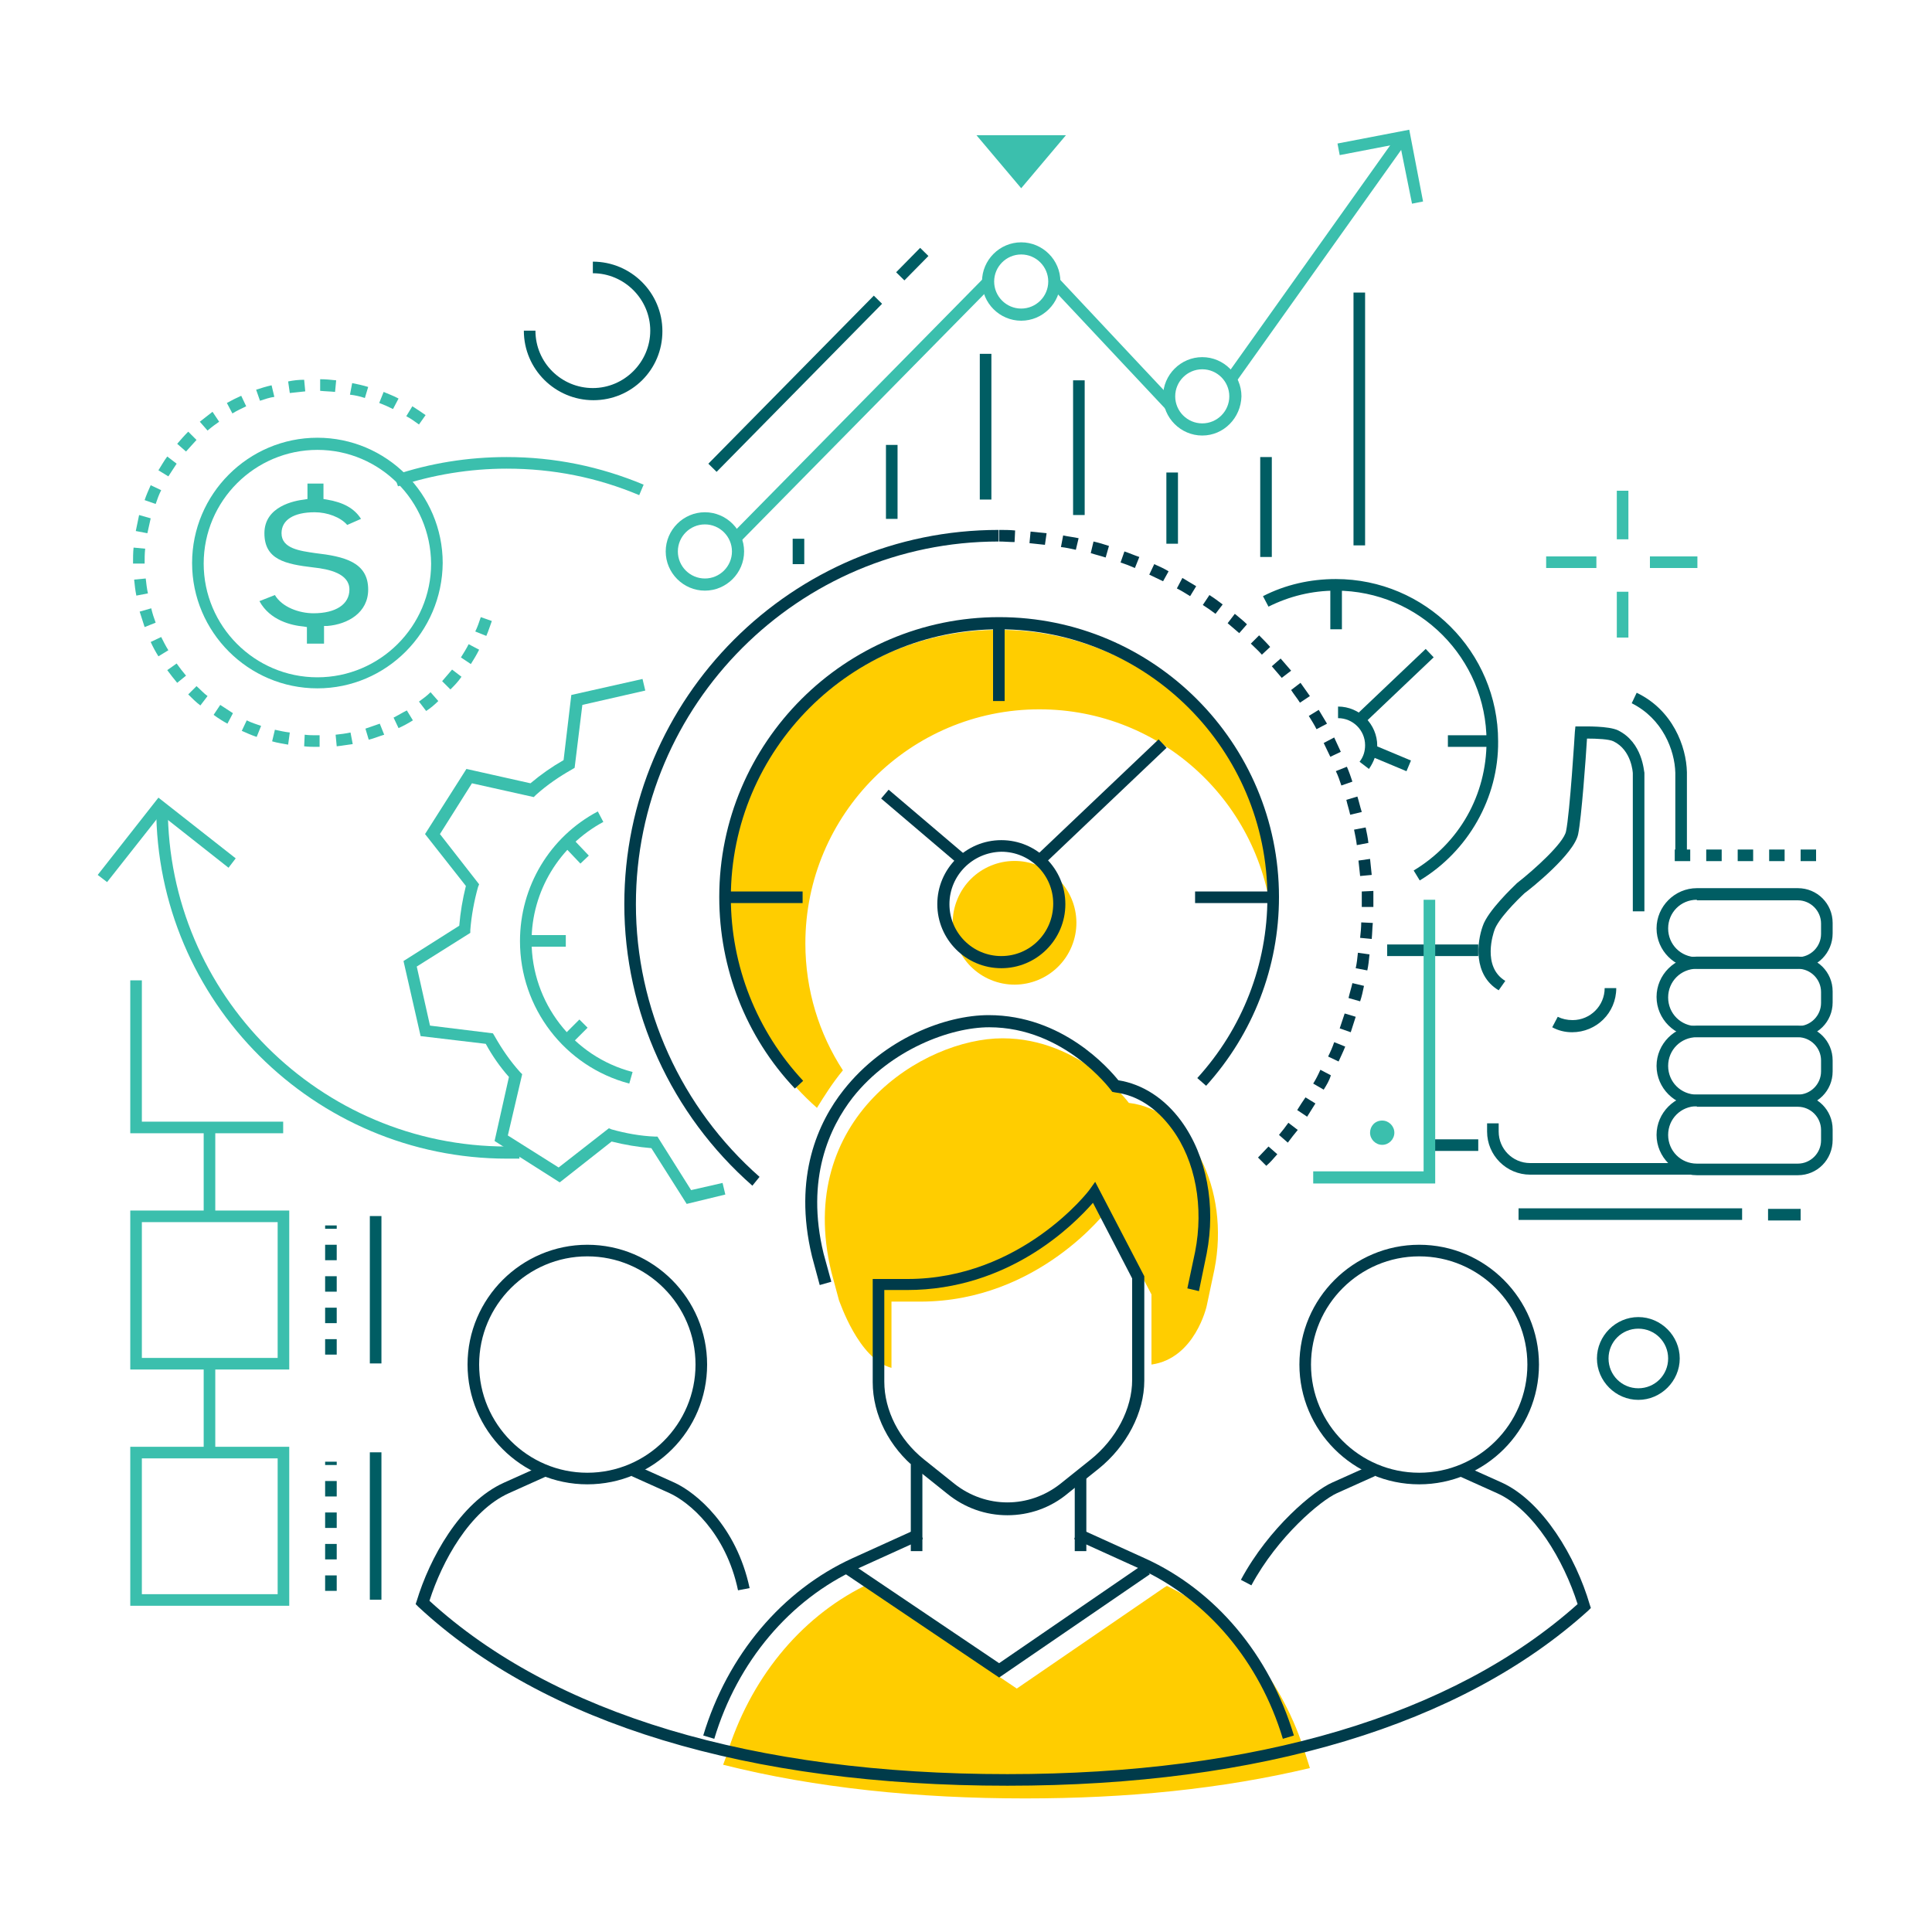 <svg xmlns="http://www.w3.org/2000/svg" xmlns:xlink="http://www.w3.org/1999/xlink" id="Layer_1" x="0px" y="0px" viewBox="0 0 350 350" style="enable-background:new 0 0 350 350;" xml:space="preserve">
<style type="text/css">
	.st0{fill:#3BBFAD;}
	.st1{fill:#005D63;}
	.st2{fill:#FFCD00;}
	.st3{fill:#003B4A;}
</style>
<g>
	<g>
		<rect x="292.9" y="88.9" class="st0" width="2.1" height="8.8"></rect>
	</g>
	<g>
		<rect x="298.9" y="100.8" class="st0" width="8.6" height="2.1"></rect>
	</g>
	<g>
		<rect x="292.9" y="107.2" class="st0" width="2.1" height="8.3"></rect>
	</g>
	<g>
		<rect x="280.1" y="100.8" class="st0" width="9.1" height="2.1"></rect>
	</g>
</g>
<g>
	<path class="st1" d="M107.5,72.5c-6.9,0-12.6-5.6-12.6-12.6H97c0,5.8,4.7,10.4,10.4,10.4s10.4-4.7,10.4-10.4s-4.7-10.4-10.4-10.4   v-2.1c6.9,0,12.6,5.6,12.6,12.6S114.4,72.5,107.5,72.5z"></path>
</g>
<g>
	<g>
		<g>
			<g>
				<path class="st0" d="M57.5,124.7c-12.5,0-22.7-10.2-22.7-22.7c0-12.5,10.2-22.7,22.7-22.7c12.5,0,22.7,10.2,22.7,22.7      C80.1,114.5,70,124.7,57.5,124.7z M57.5,81.5c-11.3,0-20.6,9.2-20.6,20.6c0,11.3,9.2,20.6,20.6,20.6c11.3,0,20.6-9.2,20.6-20.6      C78,90.7,68.8,81.5,57.5,81.5z"></path>
			</g>
			<g>
				<g>
					<path class="st0" d="M57.5,135.3c-0.8,0-1.6,0-2.4-0.1l0.1-2.1c0.7,0.1,1.5,0.1,2.2,0.1c0.2,0,0.3,0,0.5,0l0,2.1       C57.9,135.3,57.7,135.3,57.5,135.3z M61,135.2l-0.2-2.1c0.9-0.1,1.8-0.2,2.7-0.4l0.4,2.1C63,134.9,62,135.1,61,135.2z        M52.2,134.9c-1-0.2-1.9-0.3-2.9-0.6l0.5-2.1c0.9,0.2,1.8,0.4,2.7,0.5L52.2,134.9z M66.8,134l-0.6-2c0.9-0.3,1.7-0.6,2.6-0.9       l0.8,2C68.6,133.4,67.7,133.8,66.8,134z M46.5,133.5c-0.9-0.3-1.8-0.7-2.7-1.1l0.9-1.9c0.8,0.4,1.7,0.7,2.6,1L46.5,133.5z        M72.2,131.9l-0.9-1.9c0.8-0.4,1.6-0.9,2.4-1.3l1.1,1.8C74,131,73.1,131.5,72.2,131.9z M41.2,131.1c-0.9-0.5-1.7-1-2.5-1.6       l1.2-1.8c0.8,0.5,1.5,1,2.3,1.5L41.2,131.1z M77.2,128.8l-1.3-1.7c0.7-0.5,1.5-1.1,2.1-1.7l1.4,1.6       C78.8,127.6,78,128.3,77.2,128.8z M36.3,127.8c-0.8-0.6-1.5-1.3-2.2-2l1.5-1.5c0.7,0.6,1.3,1.3,2,1.8L36.3,127.8z M81.6,124.9       l-1.5-1.5c0.6-0.7,1.2-1.4,1.8-2.1l1.7,1.3C83,123.5,82.3,124.2,81.6,124.9z M32.1,123.7c-0.6-0.7-1.2-1.5-1.8-2.3l1.7-1.2       c0.5,0.7,1.1,1.5,1.7,2.2L32.1,123.7z M85.3,120.3l-1.8-1.2c0.5-0.8,1-1.6,1.4-2.4l1.9,1C86.3,118.7,85.8,119.5,85.3,120.3z        M28.7,118.9c-0.5-0.8-1-1.7-1.4-2.6l1.9-0.9c0.4,0.8,0.8,1.6,1.3,2.4L28.7,118.9z M88.1,115.2l-2-0.8c0.4-0.8,0.7-1.7,1-2.6       l2,0.7C88.8,113.3,88.5,114.3,88.1,115.2z M26.2,113.6c-0.3-0.9-0.6-1.9-0.9-2.8l2.1-0.6c0.2,0.9,0.5,1.8,0.8,2.6L26.2,113.6z        M24.7,107.9c-0.2-1-0.3-1.9-0.4-2.9l2.1-0.2c0.1,0.9,0.2,1.8,0.4,2.7L24.7,107.9z M24.1,102.1L24.1,102.1c0-1,0-2,0.1-2.9       l2.1,0.2c-0.1,0.9-0.1,1.8-0.1,2.7L24.1,102.1z M26.7,96.6l-2.1-0.4c0.2-1,0.4-1.9,0.6-2.9l2.1,0.6       C27.1,94.8,26.9,95.7,26.7,96.6z M28.2,91.3l-2-0.7c0.3-0.9,0.7-1.8,1.1-2.7l1.9,0.9C28.8,89.6,28.5,90.4,28.2,91.3z        M30.5,86.3l-1.8-1.1c0.5-0.8,1-1.7,1.6-2.5L32,84C31.5,84.8,31,85.5,30.5,86.3z M33.7,81.8l-1.6-1.4c0.6-0.7,1.3-1.5,2-2.2       l1.5,1.5C34.9,80.5,34.3,81.1,33.7,81.8z M37.6,78l-1.4-1.6c0.8-0.6,1.5-1.2,2.3-1.8l1.2,1.8C39.1,76.8,38.3,77.4,37.6,78z        M75.9,76.9c-0.7-0.5-1.5-1.1-2.3-1.5l1.1-1.8c0.8,0.5,1.7,1.1,2.4,1.6L75.9,76.9z M42.1,74.9l-1-1.9c0.9-0.5,1.7-0.9,2.6-1.3       l0.9,1.9C43.8,74,42.9,74.4,42.1,74.9z M71.2,74.1c-0.8-0.4-1.7-0.8-2.5-1.1l0.8-2c0.9,0.4,1.8,0.7,2.7,1.2L71.2,74.1z        M47.1,72.6l-0.7-2c0.9-0.3,1.9-0.6,2.8-0.8l0.5,2.1C48.9,72,48,72.3,47.1,72.6z M66.1,72.1c-0.9-0.3-1.8-0.5-2.7-0.6l0.4-2.1       c1,0.2,1.9,0.4,2.9,0.7L66.1,72.1z M52.5,71.2l-0.3-2.1c1-0.2,1.9-0.3,2.9-0.3l0.2,2.1C54.3,71,53.4,71.1,52.5,71.2z M60.7,71       c-0.9-0.1-1.8-0.1-2.7-0.2l0-2.1c1,0,2,0.1,2.9,0.2L60.7,71z"></path>
				</g>
			</g>
		</g>
		<g>
			<g>
				<path class="st0" d="M55.6,116.7v-3.1l-0.6-0.1c-2.2-0.2-6.1-1.1-8-4.6l2.8-1.1c1.3,2.2,4.4,3.3,7,3.3c4,0,6.5-1.6,6.5-4.3      c0-2.9-3.7-3.7-6.5-4c-5.1-0.6-8.9-1.4-8.9-6.2c0-4.9,5.5-5.9,7.2-6.1l0.6-0.1v-2.8h2.9v2.8l0.6,0.1c3,0.5,5,1.6,6.2,3.5      l-2.5,1.1c-1.2-1.4-3.6-2.3-5.9-2.3c-3.8,0-6,1.4-6,3.8c0,2.8,3.4,3.2,6.1,3.6c5.2,0.6,9.6,1.6,9.6,6.6c0,4.2-3.7,6.3-7.4,6.6      l-0.6,0v3.2H55.6z"></path>
			</g>
		</g>
	</g>
	<g>
		<g>
			<path class="st0" d="M124.4,218.1L118,208c-2.4-0.2-4.8-0.6-7.2-1.2l-9.4,7.4l-11.8-7.5l2.6-11.6c-1.6-1.8-3-3.8-4.2-6l-11.8-1.4     l-3.1-13.6l10.1-6.4c0.2-2.4,0.6-4.8,1.2-7.2l-7.4-9.4l7.5-11.8l11.6,2.6c1.9-1.6,3.9-3,6-4.2l1.4-11.8l12.9-2.9l0.5,2.1     l-11.4,2.6l-1.4,11.4l-0.5,0.3c-2.3,1.3-4.5,2.8-6.5,4.6l-0.4,0.4l-11.2-2.5l-5.8,9.2l7.1,9.1l-0.2,0.5c-0.7,2.5-1.2,5.2-1.4,7.8     l0,0.5l-9.7,6.1l2.4,10.7l11.4,1.4l0.3,0.5c1.3,2.3,2.8,4.5,4.6,6.5l0.4,0.4L92,205.7l9.2,5.8l9.1-7.1l0.5,0.2     c2.5,0.7,5.2,1.2,7.8,1.3l0.5,0l6.1,9.7l5.7-1.3l0.5,2.1L124.4,218.1z"></path>
		</g>
		<g>
			<g>
				<path class="st0" d="M114,196.3c-11.7-3.1-19.8-13.7-19.8-25.8c0-9.9,5.4-18.9,14.1-23.5l1,1.9c-8,4.3-13,12.6-13,21.6      c0,11.1,7.5,20.9,18.3,23.7L114,196.3z"></path>
			</g>
			<g>
				<g>
					<rect x="95.2" y="169.4" class="st0" width="7.3" height="2.1"></rect>
				</g>
			</g>
			<g>
				<g>
					
						<rect x="103.2" y="151.8" transform="matrix(0.725 -0.689 0.689 0.725 -77.431 114.162)" class="st0" width="2.1" height="4.6"></rect>
				</g>
			</g>
			<g>
				<g>
					
						<rect x="102" y="185.9" transform="matrix(0.707 -0.707 0.707 0.707 -101.695 128.486)" class="st0" width="4.4" height="2.1"></rect>
				</g>
			</g>
		</g>
	</g>
	<g>
		<g>
			<g>
				<polygon class="st0" points="19.4,159.8 17.7,158.5 28.7,144.5 42.7,155.5 41.4,157.2 29.1,147.5     "></polygon>
			</g>
		</g>
		<g>
			<path class="st0" d="M94.2,209.9h-2.3c-35,0-63.6-28.5-63.6-63.6h2.1c0,33.9,27.6,61.4,61.4,61.4h2.3V209.9z"></path>
		</g>
	</g>
	<g>
		<g>
			<path class="st0" d="M115.8,89.7c-7.6-3.2-15.6-4.8-24-4.8c-6.7,0-13.4,1.1-19.7,3.2l-0.7-2c6.5-2.2,13.4-3.3,20.4-3.3     c8.6,0,16.9,1.7,24.8,5L115.8,89.7z"></path>
		</g>
	</g>
</g>
<g>
	<g>
		<g>
			<rect x="36.9" y="247.1" class="st0" width="2.1" height="16.1"></rect>
		</g>
		<g>
			<rect x="36.9" y="204.3" class="st0" width="2.1" height="16.1"></rect>
		</g>
		<g>
			<path class="st0" d="M52.4,248.1H23.6v-28.8h28.8V248.1z M25.7,246h24.6v-24.6H25.7V246z"></path>
		</g>
		<g>
			<path class="st0" d="M52.4,290.9H23.6v-28.8h28.8V290.9z M25.7,288.8h24.6v-24.6H25.7V288.8z"></path>
		</g>
		<g>
			<polygon class="st0" points="51.3,205.3 23.6,205.3 23.6,177.6 25.7,177.6 25.7,203.2 51.3,203.2    "></polygon>
		</g>
		<g>
			<path class="st1" d="M61,245.4h-2.1v-2.8H61V245.4z M61,239.7h-2.1v-2.8H61V239.7z M61,234h-2.1v-2.8H61V234z M61,228.3h-2.1     v-2.8H61V228.3z M61,222.6h-2.1V222H61V222.6z"></path>
		</g>
		<g>
			<rect x="67" y="220.3" class="st1" width="2.1" height="26.7"></rect>
		</g>
		<g>
			<path class="st1" d="M61,288.2h-2.1v-2.8H61V288.2z M61,282.5h-2.1v-2.8H61V282.5z M61,276.8h-2.1V274H61V276.8z M61,271.1h-2.1     v-2.8H61V271.1z M61,265.4h-2.1v-0.6H61V265.4z"></path>
		</g>
		<g>
			<rect x="67" y="263.1" class="st1" width="2.1" height="26.7"></rect>
		</g>
	</g>
</g>
<g>
	<g>
		<path class="st0" d="M248.2,205.2c0,1.2,1,2.2,2.2,2.2c1.2,0,2.2-1,2.2-2.2s-1-2.2-2.2-2.2C249.1,203,248.2,204,248.2,205.2z"></path>
	</g>
	<g>
		<path class="st1" d="M325.7,175.5h-18.3c-4,0-7.3-3.3-7.3-7.3s3.3-7.3,7.3-7.3h18.3c3.5,0,6.3,2.8,6.3,6.3v1.9    C332,172.6,329.2,175.5,325.7,175.5z M307.4,163c-2.9,0-5.2,2.3-5.2,5.2c0,2.9,2.3,5.2,5.2,5.2h18.3c2.3,0,4.2-1.9,4.2-4.2v-1.9    c0-2.3-1.9-4.2-4.2-4.2H307.4z"></path>
	</g>
	<g>
		<path class="st1" d="M325.7,187.9h-18.3c-4,0-7.3-3.3-7.3-7.3s3.3-7.3,7.3-7.3h18.3c3.5,0,6.3,2.8,6.3,6.3v2    C332,185.1,329.2,187.9,325.7,187.9z M307.4,175.5c-2.9,0-5.2,2.3-5.2,5.2c0,2.9,2.3,5.2,5.2,5.2h18.3c2.3,0,4.2-1.9,4.2-4.2v-2    c0-2.3-1.9-4.2-4.2-4.2H307.4z"></path>
	</g>
	<g>
		<path class="st1" d="M325.7,200.4h-18.3c-4,0-7.3-3.3-7.3-7.3s3.3-7.3,7.3-7.3h18.3c3.5,0,6.3,2.8,6.3,6.3v2    C332,197.6,329.2,200.4,325.7,200.4z M307.4,187.9c-2.9,0-5.2,2.3-5.2,5.2s2.3,5.2,5.2,5.2h18.3c2.3,0,4.2-1.9,4.2-4.2v-2    c0-2.3-1.9-4.2-4.2-4.2H307.4z"></path>
	</g>
	<g>
		<path class="st1" d="M325.7,212.9h-18.3c-4,0-7.3-3.3-7.3-7.3s3.3-7.3,7.3-7.3h18.3c3.5,0,6.3,2.8,6.3,6.3v1.9    C332,210.1,329.2,212.9,325.7,212.9z M307.4,200.4c-2.9,0-5.2,2.3-5.2,5.2s2.3,5.2,5.2,5.2h18.3c2.3,0,4.2-1.9,4.2-4.2v-1.9    c0-2.3-1.9-4.2-4.2-4.2H307.4z"></path>
	</g>
	<g>
		<path class="st1" d="M271.5,179.4c-4.7-2.8-3.9-8.8-2.9-11.6c0.9-2.8,5.6-7.2,6.1-7.7l0.1-0.1c3.2-2.5,8.5-7.3,8.9-9.4    c0.7-3.3,1.6-17.9,1.6-18l0.1-1l1,0c0.8,0,5-0.1,6.7,0.7c4.5,2.2,4.7,7.5,4.8,7.7l0,25.1h-2.1v-25c0-0.1-0.2-4.2-3.5-5.8    c-0.8-0.4-3-0.5-4.8-0.5c-0.2,3.4-1,14.4-1.6,17.3c-0.7,3.6-8.6,9.9-9.7,10.7c-1.4,1.3-4.9,4.8-5.5,6.8c-0.1,0.3-2.3,6.5,2,9.1    L271.5,179.4z"></path>
	</g>
	<g>
		<path class="st1" d="M305.6,155.9h-2.1l0-15.9c-0.1-4.1-2.3-9.8-7.9-12.6l0.9-1.9c6.5,3.1,9,9.7,9.1,14.4l0,0.2V155.9z"></path>
	</g>
	<g>
		<path class="st1" d="M284.8,187c-1.3,0-2.5-0.3-3.6-0.9l1-1.9c0.8,0.4,1.7,0.6,2.7,0.6c3.2,0,5.8-2.6,5.8-5.8h2.1    C292.8,183.5,289.2,187,284.8,187z"></path>
	</g>
	<g>
		<path class="st1" d="M306.2,212.8h-29c-4.3,0-7.8-3.5-7.8-7.8v-1.5h2.1v1.5c0,3.1,2.5,5.7,5.7,5.7h29V212.8z"></path>
	</g>
	<g>
		<rect x="251.3" y="171.1" class="st1" width="16.5" height="2.1"></rect>
	</g>
	<g>
		<rect x="259" y="206.4" class="st1" width="8.8" height="2.1"></rect>
	</g>
	<g>
		<polygon class="st0" points="260,214.4 237.9,214.4 237.9,212.2 257.9,212.2 257.9,163 260,163   "></polygon>
	</g>
	<g>
		<path class="st1" d="M329,156h-2.8v-2.1h2.8V156z M323.3,156h-2.8v-2.1h2.8V156z M317.6,156h-2.8v-2.1h2.8V156z M311.9,156h-2.8    v-2.1h2.8V156z M306.2,156h-2.8v-2.1h2.8V156z"></path>
	</g>
	<g>
		<rect x="275.1" y="218.9" class="st1" width="40.5" height="2.1"></rect>
	</g>
	<g>
		<rect x="320.3" y="219" class="st1" width="5.9" height="2.1"></rect>
	</g>
</g>
<g>
	<path class="st1" d="M296.8,253.6c-4.1,0-7.5-3.4-7.5-7.5s3.4-7.5,7.5-7.5s7.5,3.4,7.5,7.5S300.9,253.6,296.8,253.6z M296.8,240.7   c-3,0-5.4,2.4-5.4,5.4s2.4,5.4,5.4,5.4c3,0,5.4-2.4,5.4-5.4S299.8,240.7,296.8,240.7z"></path>
</g>
<g>
	<g>
		<g>
			<path class="st1" d="M248,139.3l-1.7-1.3c0.7-0.9,1-1.9,1-3c0-2.7-2.2-4.9-4.9-4.9c0,0,0-2.1,0-2.1c3.9,0,7.1,3.2,7.1,7.1     C249.4,136.6,248.9,138,248,139.3z"></path>
		</g>
	</g>
	<g>
		<path class="st1" d="M257.2,159.5l-1.1-1.8c8.3-5,13.2-13.7,13.2-23.4c0-15-12.2-27.3-27.3-27.3c-4.3,0-8.4,1-12.2,2.9l-1-1.9    c4.1-2.1,8.6-3.1,13.2-3.1c16.2,0,29.4,13.2,29.4,29.4C271.5,144.5,266,154.2,257.2,159.5z"></path>
	</g>
	<g>
		
			<rect x="243.9" y="123.4" transform="matrix(0.725 -0.689 0.689 0.725 -16.26 208.198)" class="st1" width="17.5" height="2.1"></rect>
	</g>
	<g>
		
			<rect x="250.7" y="133.4" transform="matrix(0.386 -0.922 0.922 0.386 28.027 316.432)" class="st1" width="2.1" height="7.6"></rect>
	</g>
	<g>
		<g>
			<rect x="241" y="105.9" class="st1" width="2.1" height="8.1"></rect>
		</g>
	</g>
	<g>
		<g>
			<rect x="262.3" y="133.2" class="st1" width="8.1" height="2.1"></rect>
		</g>
	</g>
</g>
<g>
	<polygon class="st0" points="255.8,36.9 253.6,26 242.7,28.1 242.3,26 255.3,23.5 257.8,36.5  "></polygon>
</g>
<g>
	<path class="st0" d="M127.7,107c-3.9,0-7.1-3.2-7.1-7.1c0-3.9,3.2-7.1,7.1-7.1c3.9,0,7.1,3.2,7.1,7.1   C134.8,103.8,131.6,107,127.7,107z M127.7,95c-2.7,0-4.9,2.2-4.9,4.9c0,2.7,2.2,4.9,4.9,4.9c2.7,0,4.9-2.2,4.9-4.9   C132.6,97.2,130.4,95,127.7,95z"></path>
</g>
<g>
	<path class="st0" d="M185,58.1c-3.9,0-7.1-3.2-7.1-7.1c0-3.9,3.2-7.1,7.1-7.1c3.9,0,7.1,3.2,7.1,7.1   C192.1,54.9,188.9,58.1,185,58.1z M185,46.1c-2.7,0-4.9,2.2-4.9,4.9c0,2.7,2.2,4.9,4.9,4.9c2.7,0,4.9-2.2,4.9-4.9   C189.9,48.3,187.7,46.1,185,46.1z"></path>
</g>
<g>
	<path class="st0" d="M217.8,78.9c-3.9,0-7.1-3.2-7.1-7.1c0-3.9,3.2-7.1,7.1-7.1c3.9,0,7.1,3.2,7.1,7.1   C224.8,75.7,221.7,78.9,217.8,78.9z M217.8,66.9c-2.7,0-4.9,2.2-4.9,4.9c0,2.7,2.2,4.9,4.9,4.9c2.7,0,4.9-2.2,4.9-4.9   C222.7,69.1,220.5,66.9,217.8,66.9z"></path>
</g>
<g>
	<rect x="143.6" y="97.6" class="st1" width="2.1" height="4.6"></rect>
</g>
<g>
	<rect x="160.5" y="80.6" class="st1" width="2.1" height="13.4"></rect>
</g>
<g>
	<rect x="177.5" y="64.1" class="st1" width="2.1" height="26.4"></rect>
</g>
<g>
	<rect x="194.4" y="68.9" class="st1" width="2.1" height="24.4"></rect>
</g>
<g>
	<rect x="211.3" y="85.6" class="st1" width="2.1" height="12.9"></rect>
</g>
<g>
	<rect x="228.3" y="82.8" class="st1" width="2.1" height="18.1"></rect>
</g>
<g>
	<rect x="245.2" y="53" class="st1" width="2.1" height="45.8"></rect>
</g>
<g>
	
		<rect x="123.5" y="73.2" transform="matrix(0.702 -0.713 0.713 0.702 -6.362 133.438)" class="st0" width="65.3" height="2.1"></rect>
</g>
<g>
	
		<rect x="162.1" y="46.8" transform="matrix(0.702 -0.713 0.713 0.702 15.18 132.046)" class="st1" width="6.2" height="2.1"></rect>
</g>
<g>
	
		<rect x="122.6" y="68.5" transform="matrix(0.702 -0.713 0.713 0.702 -6.581 123.331)" class="st1" width="42.7" height="2.1"></rect>
</g>
<g>
	
		<rect x="200.5" y="46.9" transform="matrix(0.729 -0.684 0.684 0.729 11.979 154.744)" class="st0" width="2.1" height="30.7"></rect>
</g>
<g>
	
		<rect x="211.6" y="45.7" transform="matrix(0.58 -0.815 0.815 0.58 62.115 214.089)" class="st0" width="54.2" height="2.1"></rect>
</g>
<g>
	<polygon class="st0" points="193.1,24.5 185,34.1 176.9,24.5  "></polygon>
</g>
<g>
	<path class="st2" d="M211.4,287.3c11.9,5.8,21,17,25.2,30.8l0.7,2.2c-16,3.8-33.1,5.5-51.6,5.5c-19.5,0-38-1.9-54.7-6.1l0.6-1.6   c4.2-13.8,13.2-24.9,25-30.8c0,0,27.6,18.6,27.6,18.6l26.7-18.3L211.4,287.3z"></path>
</g>
<g>
	<path class="st2" d="M161.5,247.8v-12h5.2c21.5,0,33.9-16.6,33.9-16.6l8,15.3c0,5.6,0,8.7,0,12.7c7.9-1.1,10-10.6,10-10.6l1.4-6.6   c2.9-14.5-4.3-28.9-15.5-30.2c0,0-8.6-11.7-22.9-11.7c-14.3,0-37.7,14.5-31,42.3l1.4,5.2C152.1,235.7,155.5,246.2,161.5,247.8z"></path>
</g>
<g>
	
		<ellipse transform="matrix(0.383 -0.924 0.924 0.383 -40.962 272.912)" class="st2" cx="183.7" cy="167.1" rx="11.2" ry="11.2"></ellipse>
</g>
<g>
	<path class="st2" d="M181,114.1c-27.4,0-49.6,22.2-49.6,49.6c0,14.7,6.4,28,16.6,37c1.3-2.1,2.8-4.5,4.7-6.8   c-4.3-6.6-6.8-14.5-6.8-23c0-23.4,19-42.4,42.4-42.4c22.2,0,40.4,17.1,42.2,38.9c0.1-1.2,0.2-2.5,0.2-3.8   C230.6,136.3,208.4,114.1,181,114.1z"></path>
</g>
<g>
	<g>
		<g>
			<g>
				<path class="st3" d="M181.4,175.4c-6.4,0-11.6-5.2-11.6-11.6c0-6.4,5.2-11.6,11.6-11.6c6.4,0,11.6,5.2,11.6,11.6      C193,170.2,187.8,175.4,181.4,175.4C181.4,175.4,181.4,175.4,181.4,175.4z M172,163.8c0,5.2,4.2,9.4,9.4,9.4      c5.2,0,9.4-4.2,9.4-9.5c0-5.2-4.2-9.4-9.4-9.4C176.2,154.4,172,158.6,172,163.8L172,163.8z"></path>
			</g>
		</g>
		<g>
			<path class="st3" d="M144,197.2c-8.9-9.4-13.7-21.8-13.7-34.7c0-28,22.8-50.7,50.7-50.7c28,0,50.7,22.8,50.7,50.7     c0,12.7-4.7,24.8-13.2,34.2l-1.6-1.4c8.2-9,12.7-20.6,12.7-32.7c0-26.8-21.8-48.6-48.6-48.6c-26.8,0-48.6,21.8-48.6,48.6     c0,12.4,4.7,24.2,13.1,33.2L144,197.2z"></path>
		</g>
		<g>
			
				<rect x="184.1" y="144.3" transform="matrix(0.725 -0.689 0.689 0.725 -45.261 177.323)" class="st3" width="30.7" height="2.1"></rect>
		</g>
		<g>
			<g>
				<rect x="179.9" y="112.9" class="st3" width="2.1" height="14.1"></rect>
			</g>
		</g>
		<g>
			<g>
				<rect x="216.5" y="161.5" class="st3" width="14.1" height="2.1"></rect>
			</g>
			<g>
				<rect x="131.3" y="161.5" class="st3" width="14.1" height="2.1"></rect>
			</g>
		</g>
	</g>
	<g>
		<path class="st3" d="M232.4,315c-4.2-14-13.7-25.2-25.9-30.8l-11.9-5.4l0.9-1.9l11.9,5.4c12.8,5.8,22.6,17.5,27,32.1L232.4,315z"></path>
	</g>
	<g>
		<path class="st3" d="M129.4,315l-2-0.6c4.4-14.6,14.3-26.3,27-32.1l11.9-5.4l0.9,1.9l-11.9,5.4C143.1,289.8,133.6,301,129.4,315z"></path>
	</g>
	<g>
		<g>
			<rect x="194.7" y="267" class="st3" width="2.1" height="14"></rect>
		</g>
		<g>
			<rect x="165" y="265.3" class="st3" width="2.1" height="15.7"></rect>
		</g>
	</g>
	<g>
		<polygon class="st3" points="181,303.9 152.8,284.9 154,283.1 181,301.3 207.1,283.4 208.3,285.2   "></polygon>
	</g>
	<g>
		<path class="st3" d="M133.7,288.1c-2.2-10.5-8.9-16-12.4-17.6l-6.9-3.1l0.9-1.9l6.9,3.1c3.9,1.8,11.2,7.8,13.6,19.1L133.7,288.1z"></path>
	</g>
	<g>
		<path class="st3" d="M106.4,268.9c-12,0-21.7-9.8-21.7-21.7c0-12,9.8-21.7,21.7-21.7c12,0,21.7,9.8,21.7,21.7    C128.1,259.2,118.4,268.9,106.4,268.9z M106.4,227.6c-10.8,0-19.6,8.8-19.6,19.6c0,10.8,8.8,19.6,19.6,19.6    c10.8,0,19.6-8.8,19.6-19.6C126,236.4,117.2,227.6,106.4,227.6z"></path>
	</g>
	<g>
		<path class="st3" d="M226.7,287.2l-1.9-1c5.1-9.5,13.3-16.2,16.5-17.6l6.9-3.1l0.9,1.9l-6.9,3.1    C239.3,271.8,231.5,278.3,226.7,287.2z"></path>
	</g>
	<g>
		<path class="st3" d="M182.5,323.5c-47,0-83.9-11.2-106.7-32.4l-0.5-0.5l0.2-0.6c2.3-7.6,7.8-17.8,15.8-21.4l6.9-3.1l0.9,1.9    l-6.9,3.1c-7.1,3.2-12.1,12.3-14.4,19.5c22.4,20.5,58.6,31.4,104.7,31.4c45,0,80.7-10.6,103.3-30.8c-2.5-7.9-7.9-17.1-14.6-20.1    l-6.9-3.1l0.9-1.9l6.9,3.1c7.4,3.4,13.4,13.5,15.9,22.1l0.2,0.6l-0.5,0.5C264.8,312.5,228.4,323.5,182.5,323.5z"></path>
	</g>
	<g>
		<path class="st3" d="M257.1,268.9c-12,0-21.7-9.8-21.7-21.7c0-12,9.8-21.7,21.7-21.7c12,0,21.7,9.8,21.7,21.7    C278.8,259.2,269,268.9,257.1,268.9z M257.1,227.6c-10.8,0-19.6,8.8-19.6,19.6c0,10.8,8.8,19.6,19.6,19.6    c10.8,0,19.6-8.8,19.6-19.6C276.7,236.4,267.9,227.6,257.1,227.6z"></path>
	</g>
	<g>
		<path class="st3" d="M217.2,233.9l-2.1-0.5l1.4-6.6c1.6-8.1,0.1-16.5-4.2-22.3c-2.8-3.8-6.3-6.1-10.3-6.6l-0.5-0.1l-0.3-0.4    c-0.1-0.1-8.4-11.3-22-11.3c-7,0-17.8,4-24.7,12.7c-4.2,5.4-8.6,14.7-5.3,28.3l1.4,5.1l-2.1,0.6l-1.4-5.2    c-3.5-14.5,1.2-24.4,5.7-30.1c7.4-9.4,18.5-13.6,26.3-13.6c13.4,0,21.8,9.7,23.5,11.8c4.4,0.7,8.4,3.3,11.4,7.4    c4.6,6.3,6.3,15.3,4.6,24L217.2,233.9z"></path>
	</g>
	<g>
		<path class="st3" d="M182.5,274.5c-3.9,0-7.7-1.3-10.9-3.9l-5.5-4.4c-5-4-8-9.9-8-15.8v-18.7h6.3c20.6,0,32.9-16,33-16.2l1-1.4    l8.9,17.1v18.9c0,5.8-3.2,11.9-8.3,16l-5.5,4.4C190.3,273.2,186.4,274.5,182.5,274.5z M160.2,233.8v16.5c0,5.2,2.7,10.5,7.2,14.1    l5.5,4.4c5.7,4.5,13.5,4.5,19.2,0l5.5-4.4c4.6-3.7,7.5-9.2,7.5-14.4v-18.4l-7.1-13.7c-3.5,4-15.2,15.8-33.7,15.8H160.2z"></path>
	</g>
	<g>
		
			<rect x="166.3" y="140.5" transform="matrix(0.648 -0.762 0.762 0.648 -55.2 180.337)" class="st3" width="2.1" height="18.7"></rect>
	</g>
	<g>
		<path class="st3" d="M229.4,211.2l-1.5-1.5c0.7-0.7,1.3-1.4,1.9-2l1.6,1.4C230.7,209.9,230.1,210.6,229.4,211.2z M233.3,207    l-1.6-1.4c0.6-0.7,1.2-1.5,1.7-2.2l1.7,1.3C234.5,205.4,233.9,206.2,233.3,207z M236.8,202.3l-1.8-1.2c0.5-0.8,1-1.6,1.5-2.3    l1.8,1.1C237.8,200.7,237.3,201.5,236.8,202.3z M239.8,197.4l-1.9-1.1c0.5-0.8,0.9-1.6,1.3-2.5l1.9,1    C240.8,195.8,240.3,196.6,239.8,197.4z M242.5,192.3l-1.9-0.9c0.4-0.8,0.8-1.7,1.1-2.6l2,0.8C243.3,190.6,242.9,191.4,242.5,192.3    z M244.7,187l-2-0.7c0.3-0.9,0.6-1.8,0.9-2.7l2,0.6C245.3,185.1,245,186.1,244.7,187z M246.4,181.4l-2.1-0.6    c0.2-0.9,0.5-1.8,0.7-2.7l2.1,0.5C246.9,179.6,246.7,180.5,246.4,181.4z M247.7,175.8l-2.1-0.4c0.2-0.9,0.3-1.8,0.4-2.8l2.1,0.3    C248,173.9,247.9,174.9,247.7,175.8z M248.5,170.1l-2.1-0.2c0.1-0.9,0.2-1.9,0.2-2.8l2.1,0.1C248.6,168.1,248.6,169.1,248.5,170.1    z M248.8,164.3l-2.1,0l0-0.5c0-0.8,0-1.6,0-2.3l2.1-0.1c0,0.8,0,1.6,0,2.4L248.8,164.3z M246.4,158.7c-0.1-0.9-0.2-1.9-0.3-2.8    l2.1-0.3c0.1,0.9,0.2,1.9,0.3,2.9L246.4,158.7z M245.8,153.1c-0.1-0.9-0.3-1.8-0.5-2.8l2.1-0.4c0.2,0.9,0.4,1.9,0.5,2.8    L245.8,153.1z M244.6,147.6c-0.2-0.9-0.5-1.8-0.7-2.7l2-0.6c0.3,0.9,0.5,1.9,0.8,2.8L244.6,147.6z M243,142.3    c-0.3-0.9-0.6-1.8-1-2.6l2-0.8c0.4,0.9,0.7,1.8,1,2.7L243,142.3z M241,137.1c-0.4-0.8-0.8-1.7-1.2-2.5l1.9-1    c0.4,0.9,0.8,1.7,1.2,2.6L241,137.1z M238.5,132.1c-0.4-0.8-0.9-1.6-1.4-2.4l1.8-1.1c0.5,0.8,1,1.7,1.5,2.5L238.5,132.1z     M235.5,127.3c-0.5-0.8-1.1-1.5-1.6-2.3l1.7-1.3c0.6,0.8,1.1,1.6,1.7,2.4L235.5,127.3z M232.2,122.8c-0.6-0.7-1.2-1.4-1.8-2.1    l1.6-1.4c0.6,0.7,1.3,1.5,1.9,2.2L232.2,122.8z M228.6,118.6c-0.6-0.7-1.3-1.3-2-2l1.5-1.5c0.7,0.7,1.4,1.4,2,2.1L228.6,118.6z     M224.5,114.7c-0.7-0.6-1.4-1.2-2.1-1.8l1.3-1.7c0.7,0.6,1.5,1.2,2.2,1.9L224.5,114.7z M220.2,111.2c-0.8-0.6-1.5-1.1-2.3-1.6    l1.2-1.8c0.8,0.5,1.6,1.1,2.4,1.7L220.2,111.2z M215.6,108c-0.8-0.5-1.6-1-2.4-1.4l1-1.9c0.8,0.5,1.7,1,2.5,1.5L215.6,108z     M210.7,105.3c-0.8-0.4-1.7-0.8-2.5-1.2l0.9-1.9c0.9,0.4,1.8,0.8,2.6,1.3L210.7,105.3z M205.6,102.9c-0.9-0.4-1.7-0.7-2.6-1l0.7-2    c0.9,0.3,1.8,0.7,2.7,1L205.6,102.9z M200.3,101c-0.9-0.3-1.8-0.5-2.7-0.8l0.5-2.1c0.9,0.2,1.9,0.5,2.8,0.8L200.3,101z     M194.9,99.6c-0.9-0.2-1.8-0.4-2.7-0.5l0.4-2.1c0.9,0.2,1.9,0.3,2.8,0.5L194.9,99.6z M189.3,98.7c-0.9-0.1-1.9-0.2-2.8-0.3    l0.2-2.1c1,0.1,1.9,0.2,2.9,0.3L189.3,98.7z M183.8,98.2c-0.9,0-1.9-0.1-2.8-0.1V96c1,0,1.9,0,2.9,0.1L183.8,98.2z"></path>
	</g>
	<g>
		<path class="st3" d="M136.3,214.8c-14.7-12.9-23.2-31.5-23.2-51c0-37.4,30.4-67.8,67.8-67.8v2.1c-36.2,0-65.7,29.5-65.7,65.7    c0,18.9,8.2,36.9,22.4,49.4L136.3,214.8z"></path>
	</g>
</g>
</svg>